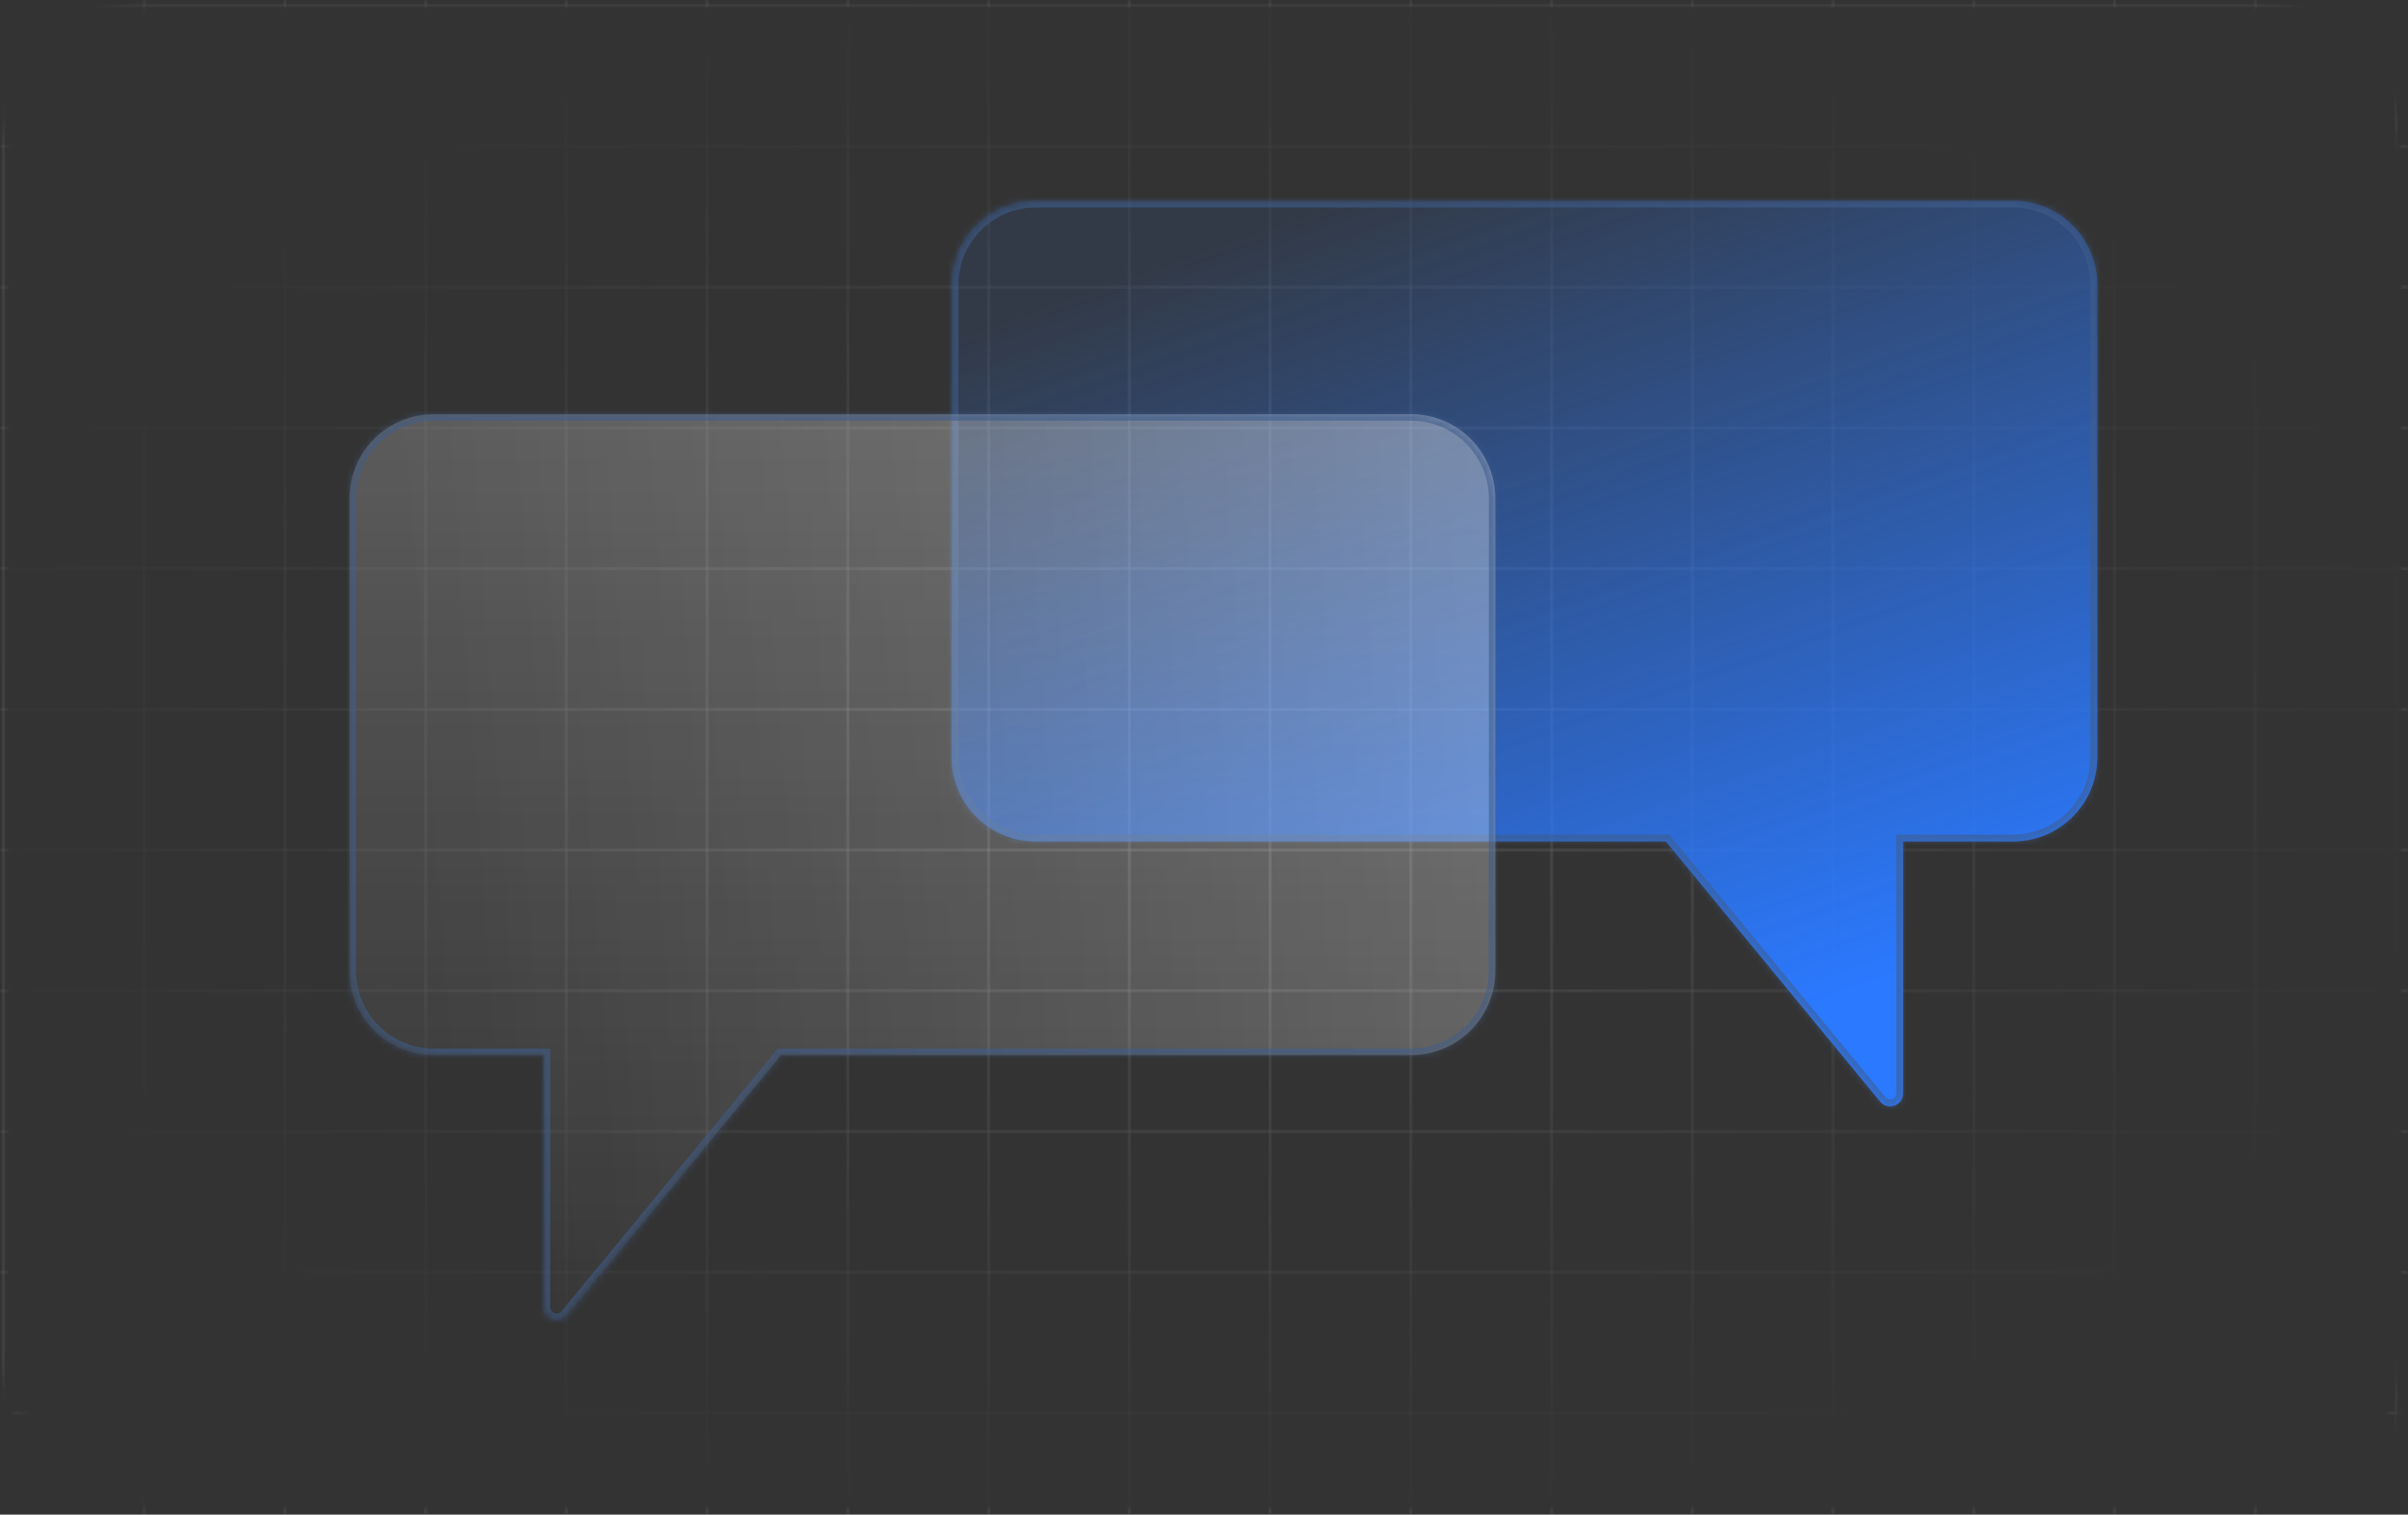 <svg xmlns="http://www.w3.org/2000/svg" width="372" height="234" viewBox="0 0 372 234" fill="none"><rect x="0" y="0" width="372" height="234" fill="#333333" stroke="none"/><mask id="mask0_2001_2588" style="mask-type:alpha" maskUnits="userSpaceOnUse" x="0" y="0" width="372" height="234"><rect x="1" y="1" width="370" height="232" rx="24" fill="url(#paint0_radial_2001_2588)"></rect><rect x="0.5" y="0.5" width="371" height="233" rx="24.5" stroke="#3F5E8D" stroke-opacity="0.59"></rect></mask><g mask="url(#mask0_2001_2588)"><g opacity="0.4"><rect x="-238.628" y="-42.118" width="695.256" height="303.903" stroke="#3F5E8D" stroke-opacity="0.59" stroke-width="0.483"></rect><line x1="-238.869" y1="0.883" x2="456.87" y2="0.883" stroke="#F2F2F2" stroke-opacity="0.3" stroke-width="0.483"></line><line x1="-238.869" y1="22.625" x2="456.87" y2="22.625" stroke="#F2F2F2" stroke-opacity="0.3" stroke-width="0.483"></line><line x1="-238.869" y1="44.367" x2="456.87" y2="44.367" stroke="#F2F2F2" stroke-opacity="0.3" stroke-width="0.483"></line><line x1="-238.869" y1="66.109" x2="456.87" y2="66.109" stroke="#F2F2F2" stroke-opacity="0.3" stroke-width="0.483"></line><line x1="-238.869" y1="87.85" x2="456.87" y2="87.85" stroke="#F2F2F2" stroke-opacity="0.3" stroke-width="0.483"></line><line x1="-238.869" y1="109.592" x2="456.87" y2="109.592" stroke="#F2F2F2" stroke-opacity="0.3" stroke-width="0.483"></line><line x1="-238.869" y1="131.334" x2="456.87" y2="131.334" stroke="#F2F2F2" stroke-opacity="0.3" stroke-width="0.483"></line><line x1="-238.869" y1="153.076" x2="456.87" y2="153.076" stroke="#F2F2F2" stroke-opacity="0.3" stroke-width="0.483"></line><line x1="-238.869" y1="174.818" x2="456.87" y2="174.818" stroke="#F2F2F2" stroke-opacity="0.3" stroke-width="0.483"></line><line x1="-238.869" y1="196.56" x2="456.87" y2="196.56" stroke="#F2F2F2" stroke-opacity="0.3" stroke-width="0.483"></line><line x1="-238.869" y1="218.301" x2="456.87" y2="218.301" stroke="#F2F2F2" stroke-opacity="0.3" stroke-width="0.483"></line><rect x="-216.885" y="-66.758" width="651.773" height="332.892" stroke="#3F5E8D" stroke-opacity="0.59" stroke-width="0.483"></rect><line x1="0.534" y1="-67" x2="0.534" y2="266.375" stroke="#F2F2F2" stroke-opacity="0.3" stroke-width="0.483"></line><line x1="22.275" y1="-67" x2="22.275" y2="266.375" stroke="#F2F2F2" stroke-opacity="0.3" stroke-width="0.483"></line><line x1="44.017" y1="-67" x2="44.017" y2="266.375" stroke="#F2F2F2" stroke-opacity="0.3" stroke-width="0.483"></line><line x1="65.759" y1="-67" x2="65.759" y2="266.375" stroke="#F2F2F2" stroke-opacity="0.3" stroke-width="0.483"></line><line x1="87.5" y1="-67" x2="87.5" y2="266.375" stroke="#F2F2F2" stroke-opacity="0.3" stroke-width="0.483"></line><line x1="109.243" y1="-67" x2="109.243" y2="266.375" stroke="#F2F2F2" stroke-opacity="0.3" stroke-width="0.483"></line><line x1="130.985" y1="-67" x2="130.985" y2="266.375" stroke="#F2F2F2" stroke-opacity="0.3" stroke-width="0.483"></line><line x1="152.726" y1="-67" x2="152.726" y2="266.375" stroke="#F2F2F2" stroke-opacity="0.3" stroke-width="0.483"></line><line x1="174.468" y1="-67" x2="174.468" y2="266.375" stroke="#F2F2F2" stroke-opacity="0.3" stroke-width="0.483"></line><line x1="196.21" y1="-67" x2="196.21" y2="266.375" stroke="#F2F2F2" stroke-opacity="0.3" stroke-width="0.483"></line><line x1="217.952" y1="-67" x2="217.952" y2="266.375" stroke="#F2F2F2" stroke-opacity="0.3" stroke-width="0.483"></line><line x1="239.694" y1="-67" x2="239.694" y2="266.375" stroke="#F2F2F2" stroke-opacity="0.3" stroke-width="0.483"></line><line x1="261.436" y1="-67" x2="261.436" y2="266.375" stroke="#F2F2F2" stroke-opacity="0.3" stroke-width="0.483"></line><line x1="283.177" y1="-67" x2="283.177" y2="266.375" stroke="#F2F2F2" stroke-opacity="0.3" stroke-width="0.483"></line><line x1="304.919" y1="-67" x2="304.919" y2="266.375" stroke="#F2F2F2" stroke-opacity="0.3" stroke-width="0.483"></line><line x1="326.661" y1="-67" x2="326.661" y2="266.375" stroke="#F2F2F2" stroke-opacity="0.3" stroke-width="0.483"></line><line x1="348.403" y1="-67" x2="348.403" y2="266.375" stroke="#F2F2F2" stroke-opacity="0.3" stroke-width="0.483"></line><line x1="370.145" y1="-67" x2="370.145" y2="266.375" stroke="#F2F2F2" stroke-opacity="0.3" stroke-width="0.483"></line></g></g><mask id="path-36-inside-1_2001_2588" fill="white"><path fill-rule="evenodd" clip-rule="evenodd" d="M311 31C318.18 31 324 36.82 324 44V117C324 124.18 318.18 130 311 130H294V168.925C294 170.802 291.649 171.645 290.456 170.197L257.353 130H160C152.82 130 147 124.18 147 117V44C147 36.82 152.82 31 160 31H311Z"></path></mask><path fill-rule="evenodd" clip-rule="evenodd" d="M311 31C318.18 31 324 36.82 324 44V117C324 124.18 318.18 130 311 130H294V168.925C294 170.802 291.649 171.645 290.456 170.197L257.353 130H160C152.82 130 147 124.18 147 117V44C147 36.82 152.82 31 160 31H311Z" fill="url(#paint1_linear_2001_2588)"></path><path d="M294 130H292.937V128.937H294V130ZM290.456 170.197L289.636 170.872H289.636L290.456 170.197ZM257.353 130V128.937H257.855L258.173 129.324L257.353 130ZM322.937 44C322.937 37.407 317.593 32.063 311 32.063V29.937C318.767 29.937 325.063 36.233 325.063 44H322.937ZM322.937 117V44H325.063V117H322.937ZM311 128.937C317.593 128.937 322.937 123.593 322.937 117H325.063C325.063 124.767 318.767 131.063 311 131.063V128.937ZM294 128.937H311V131.063H294V128.937ZM295.063 130V168.925H292.937V130H295.063ZM295.063 168.925C295.063 171.799 291.462 173.091 289.636 170.872L291.277 169.521C291.836 170.2 292.937 169.805 292.937 168.925H295.063ZM289.636 170.872L256.532 130.676L258.173 129.324L291.277 169.521L289.636 170.872ZM160 128.937H257.353V131.063H160V128.937ZM148.063 117C148.063 123.593 153.407 128.937 160 128.937V131.063C152.233 131.063 145.937 124.767 145.937 117H148.063ZM148.063 44V117H145.937V44H148.063ZM160 32.063C153.407 32.063 148.063 37.407 148.063 44H145.937C145.937 36.233 152.233 29.937 160 29.937V32.063ZM311 32.063H160V29.937H311V32.063Z" fill="#3F5E8D" fill-opacity="0.59" mask="url(#path-36-inside-1_2001_2588)"></path><mask id="path-38-inside-2_2001_2588" fill="white"><path fill-rule="evenodd" clip-rule="evenodd" d="M67 64C59.82 64 54 69.82 54 77V150C54 157.18 59.82 163 67 163H84V201.925C84 203.802 86.351 204.645 87.544 203.197L120.647 163H218C225.18 163 231 157.18 231 150V77C231 69.82 225.18 64 218 64H67Z"></path></mask><path fill-rule="evenodd" clip-rule="evenodd" d="M67 64C59.82 64 54 69.82 54 77V150C54 157.18 59.82 163 67 163H84V201.925C84 203.802 86.351 204.645 87.544 203.197L120.647 163H218C225.18 163 231 157.18 231 150V77C231 69.82 225.18 64 218 64H67Z" fill="url(#paint2_linear_2001_2588)" fill-opacity="0.2"></path><path fill-rule="evenodd" clip-rule="evenodd" d="M67 64C59.82 64 54 69.82 54 77V150C54 157.18 59.82 163 67 163H84V201.925C84 203.802 86.351 204.645 87.544 203.197L120.647 163H218C225.18 163 231 157.18 231 150V77C231 69.82 225.18 64 218 64H67Z" fill="url(#paint3_linear_2001_2588)" fill-opacity="0.2"></path><path d="M84 163H85V162H84V163ZM87.544 203.197L88.316 203.832H88.316L87.544 203.197ZM120.647 163V162H120.175L119.875 162.364L120.647 163ZM55 77C55 70.373 60.373 65 67 65V63C59.268 63 53 69.268 53 77H55ZM55 150V77H53V150H55ZM67 162C60.373 162 55 156.627 55 150H53C53 157.732 59.268 164 67 164V162ZM84 162H67V164H84V162ZM83 163V201.925H85V163H83ZM83 201.925C83 204.74 86.526 206.005 88.316 203.832L86.772 202.561C86.175 203.285 85 202.864 85 201.925H83ZM88.316 203.832L121.419 163.636L119.875 162.364L86.772 202.561L88.316 203.832ZM218 162H120.647V164H218V162ZM230 150C230 156.627 224.627 162 218 162V164C225.732 164 232 157.732 232 150H230ZM230 77V150H232V77H230ZM218 65C224.627 65 230 70.373 230 77H232C232 69.268 225.732 63 218 63V65ZM67 65H218V63H67V65Z" fill="#3F5E8D" fill-opacity="0.59" mask="url(#path-38-inside-2_2001_2588)"></path><defs><radialGradient id="paint0_radial_2001_2588" cx="0" cy="0" r="1" gradientUnits="userSpaceOnUse" gradientTransform="translate(186 117) rotate(90) scale(121.5 193.772)"><stop stop-color="white"></stop><stop offset="1" stop-color="white" stop-opacity="0"></stop></radialGradient><linearGradient id="paint1_linear_2001_2588" x1="171.534" y1="43.676" x2="218.453" y2="176.931" gradientUnits="userSpaceOnUse"><stop stop-color="#2B79FF" stop-opacity="0.1"></stop><stop offset="1" stop-color="#2B79FF"></stop></linearGradient><linearGradient id="paint2_linear_2001_2588" x1="142.5" y1="64" x2="142.5" y2="203.929" gradientUnits="userSpaceOnUse"><stop stop-color="white"></stop><stop offset="1" stop-color="white" stop-opacity="0"></stop></linearGradient><linearGradient id="paint3_linear_2001_2588" x1="234.743" y1="64" x2="61.77" y2="76.499" gradientUnits="userSpaceOnUse"><stop stop-color="white"></stop><stop offset="1" stop-color="white" stop-opacity="0"></stop></linearGradient></defs></svg>